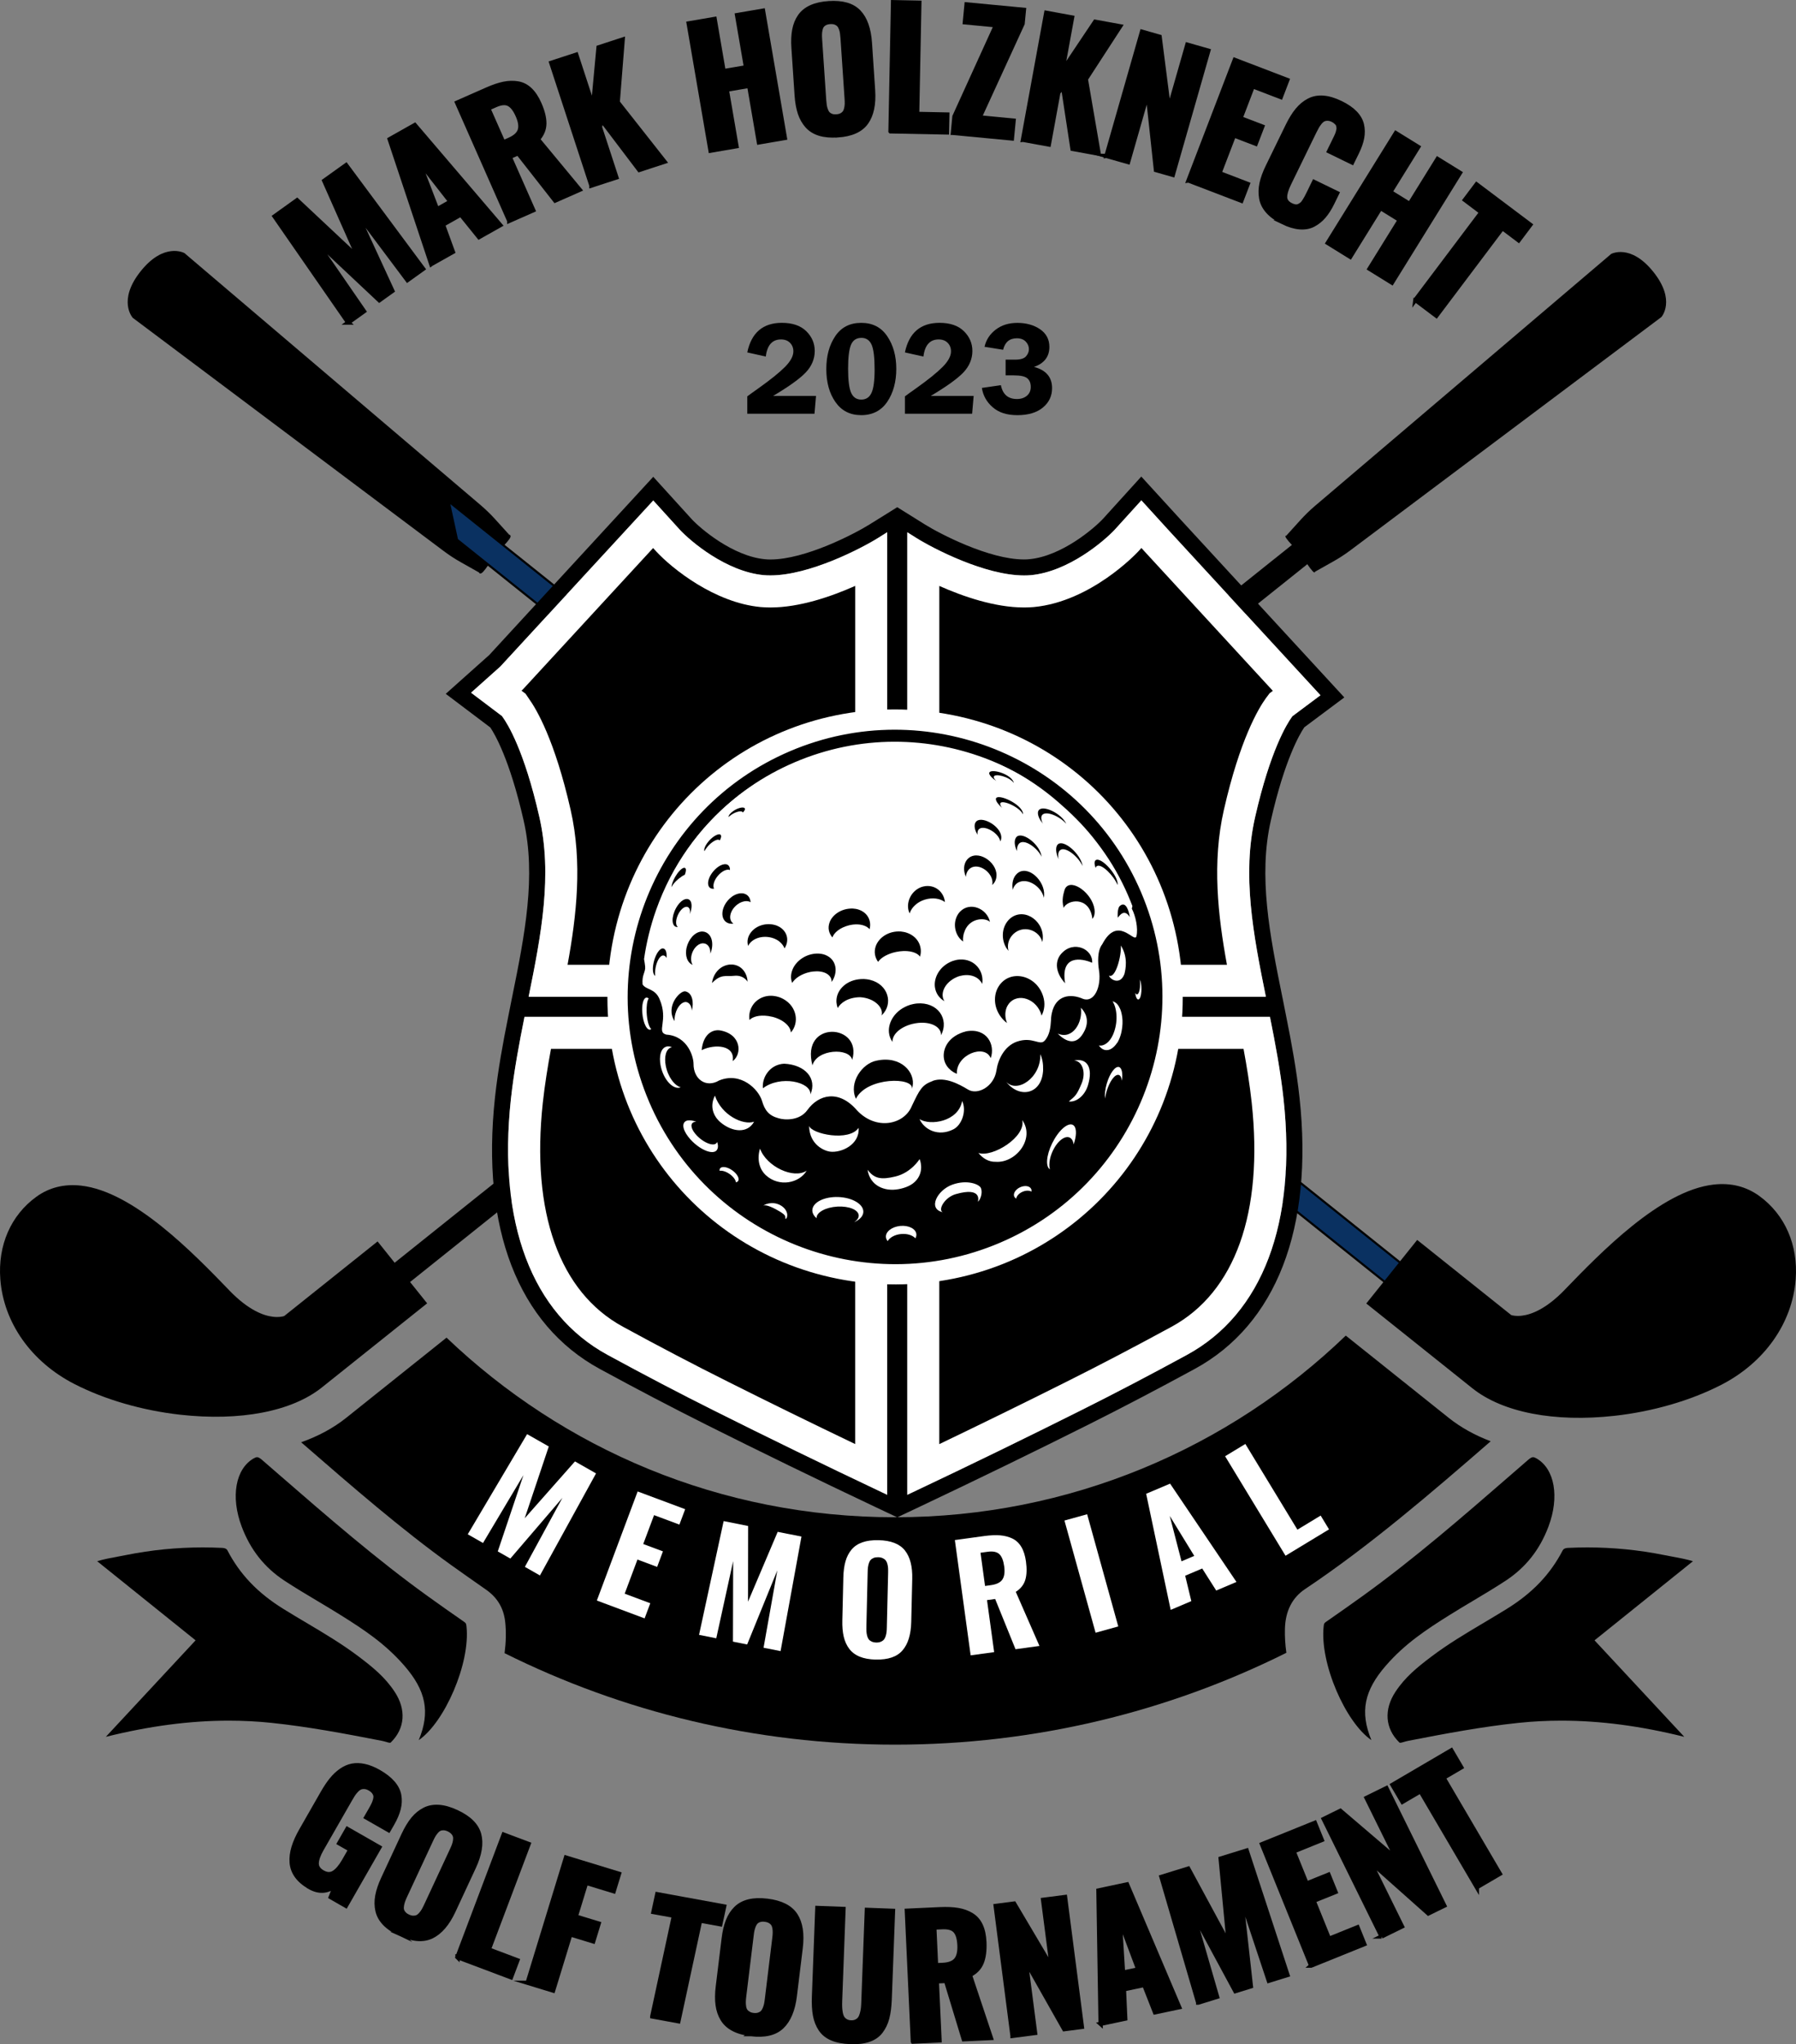 <?xml version="1.0" encoding="UTF-8"?>
<svg id="Layer_1" data-name="Layer 1" xmlns="http://www.w3.org/2000/svg" viewBox="0 0 840 955.75">
  <rect x="0" y="0" width="840" height="955.75" fill="#808080" stroke="none"/>
  <defs>
    <style>
      .cls-1 {
        fill: #fff;
      }

      .cls-2, .cls-3, .cls-4 {
        stroke: #000;
        stroke-miterlimit: 10;
      }

      .cls-5 {
        isolation: isolate;
      }

      .cls-3 {
        fill: #0a3161;
      }

      .cls-4 {
        stroke-width: 2px;
      }
    </style>
  </defs>
  <g>
    <g>
      <path class="cls-2" d="m86.04,118.77s-9.09-5.1-19.83,8.32c-10.74,13.41-3.76,21.14-3.76,21.14l145.39,109c2.54,1.91,5.2,3.64,7.96,5.19l8.64,4.87c.13,1.23,1.94-1.07,3.64-3.57,2.15-3.15,4.54-6.14,7.15-8.92,2.07-2.21,3.92-4.47,2.68-4.33l-6.65-7.35c-2.13-2.35-4.41-4.57-6.82-6.62L86.03,118.78h.01Z"/>
      <polygon class="cls-3" points="653.22 603.77 213.74 252.31 209.86 234.44 660.44 594.76 653.22 603.77"/>
      <path class="cls-2" d="m801.6,554.29c-24.62,2.73-52.62,31.67-69.35,48.97l-.1.12c-8.92,9.22-16.04,11.74-20.44,12.23-2.57.29-4.32-.09-5.12-.34l-38.15-30.47-5.54-4.42-4.43,5.53-14.32,17.88-4.43,5.53,5.54,4.42,43.72,34.92c14.04,11.21,38.15,15.86,66.15,12.74,17.8-1.98,35.44-7.1,49.68-14.42,20.08-10.32,32.99-28.61,34.54-48.9,1.2-15.88-4.92-29.93-16.84-38.57-6-4.34-13.02-6.1-20.89-5.22h-.01Z"/>
    </g>
    <g>
      <path d="m753.44,118.77s9.09-5.1,19.83,8.32c10.74,13.41,3.76,21.14,3.76,21.14l-145.39,109c-2.54,1.91-5.2,3.64-7.96,5.19l-8.64,4.87c-.13,1.23-1.94-1.07-3.64-3.57-2.15-3.15-4.54-6.14-7.15-8.92-2.07-2.21-3.92-4.47-2.68-4.33l6.65-7.35c2.13-2.35,4.41-4.57,6.82-6.62l138.43-117.71h-.01Z"/>
      <polygon points="186.26 603.77 625.76 252.31 629.62 234.44 179.05 594.76 186.26 603.77"/>
      <path d="m37.88,554.29c-7.87-.88-14.9.88-20.89,5.22-11.92,8.63-18.05,22.69-16.84,38.57,1.55,20.29,14.46,38.58,34.54,48.9,14.24,7.33,31.88,12.44,49.68,14.42,28,3.11,52.11-1.53,66.15-12.74l43.72-34.92,5.54-4.42-4.43-5.53-14.32-17.88-4.43-5.53-5.54,4.42-38.15,30.47c-.8.25-2.57.63-5.12.34-4.4-.48-11.53-3.01-20.44-12.23l-.1-.12c-16.73-17.3-44.73-46.24-69.35-48.97h-.01Z"/>
    </g>
    <g>
      <path class="cls-4" d="m162.84,150.8l-34.42-49.64,10.52-7.54,28.66,26.87-15.95-35.98,10.22-7.31,36.02,48.5-7.32,5.25-24.45-32.63,17.39,37.68-6.1,4.37-30.44-28.6,23.27,33.74-7.4,5.3h.01Z"/>
      <path class="cls-4" d="m201.69,123.46l-19.44-58.38,11.75-6.62,39.97,46.79-9.94,5.6-8.51-10.54-8.34,4.71,4.64,12.73-10.12,5.7h0Zm2.75-25.64l6.25-3.53-14.97-19.15,8.72,22.69h0Z"/>
      <path class="cls-4" d="m238.18,103.23l-24.4-55.24,13.97-6.16c2.93-1.3,5.55-2.18,7.87-2.66,2.32-.47,4.53-.52,6.64-.16,2.11.37,4.01,1.33,5.67,2.92,1.66,1.57,3.12,3.77,4.36,6.59,1.57,3.56,2.33,6.65,2.29,9.3-.04,2.64-1.05,5.08-3.01,7.3l19.54,23.59-11.47,5.06-17.34-22.12-3.9,1.73,11.01,24.91-11.24,4.96v-.03Zm-2.78-36.67l2.8-1.23c2.71-1.19,4.35-2.68,4.92-4.46.58-1.78.24-4.07-1-6.87-1.2-2.73-2.58-4.51-4.13-5.32s-3.6-.65-6.18.48l-3.43,1.52,7.02,15.9h-.01Z"/>
      <path class="cls-4" d="m276.61,86.75l-18.77-57.38,11.68-3.81,7.87,24.06,2.55-27.46,11.29-3.69-2.33,29.33,21.9,27.79-11.81,3.86-17.67-23.3-.72,3.3,7.69,23.5-11.68,3.81h0Z"/>
      <path class="cls-4" d="m332.32,70.44l-10.22-59.5,12.14-2.08,4.19,24.4,10.49-1.79-4.19-24.4,12.14-2.08,10.22,59.5-12.14,2.08-4.54-26.45-10.49,1.79,4.54,26.45-12.14,2.08h0Z"/>
      <path class="cls-4" d="m391.77,63.27c-3.27.22-6.09-.04-8.46-.76-2.36-.73-4.28-1.92-5.78-3.58-1.49-1.66-2.62-3.66-3.41-5.99-.77-2.33-1.27-5.12-1.49-8.33l-1.49-22.24c-.22-3.22-.09-6.03.37-8.44.46-2.41,1.31-4.51,2.57-6.32s3-3.23,5.25-4.25c2.24-1.02,5-1.65,8.28-1.87,6.38-.43,11.07.93,14.07,4.06s4.71,7.94,5.16,14.43l1.49,22.24c.43,6.49-.62,11.51-3.17,15.08s-7.01,5.56-13.39,5.99h0Zm-2.99-9.12c.68.26,1.47.35,2.4.3.92-.07,1.7-.26,2.36-.61.64-.34,1.14-.76,1.49-1.26.34-.48.6-1.11.77-1.87s.26-1.49.28-2.18,0-1.53-.08-2.5l-1.9-28.19c-.07-.97-.16-1.79-.26-2.49s-.29-1.39-.56-2.09c-.26-.71-.6-1.28-1.01-1.7s-.96-.76-1.64-1.01-1.49-.34-2.41-.27c-.92.07-1.7.26-2.33.59-.63.34-1.11.73-1.45,1.22-.33.47-.58,1.09-.73,1.83-.16.76-.25,1.47-.26,2.15s0,1.5.08,2.47l1.9,28.19c.07.97.16,1.79.26,2.49s.29,1.4.55,2.13.58,1.32.98,1.75.93.78,1.6,1.05h-.03Z"/>
      <path class="cls-4" d="m416.49,61.39l1.2-60.37,12.29.25-1.03,51.99,14.11.29-.17,8.37-26.39-.52h0Z"/>
      <path class="cls-4" d="m445.68,62.11l.73-7.65,19.41-42.64-14.55-1.39.8-8.37,26.82,2.55-.62,6.45-20.1,43.82,15.9,1.52-.8,8.33-27.58-2.62h-.01Z"/>
      <path class="cls-4" d="m478.45,65.36l10.88-59.38,12.09,2.21-4.56,24.9,15.35-22.92,11.68,2.13-16.04,24.69,6,34.85-12.23-2.24-4.41-28.9-2.21,2.55-4.45,24.32-12.09-2.21h0Z"/>
      <path class="cls-4" d="m517.51,72.89l16.61-58.05,8.24,2.35,4.34,33.85,8.63-30.14,9.81,2.8-16.61,58.05-7.88-2.25-3.86-35.8-9.18,32.07-10.1-2.88h.01Z"/>
      <path class="cls-4" d="m555.87,84.39l21.64-56.38,24.57,9.41-3.05,7.95-13.11-5.02-5.72,14.93,10.18,3.9-3.08,8.02-10.18-3.9-6.77,17.65,13.24,5.08-3,7.82-24.71-9.46h0Z"/>
      <path class="cls-4" d="m599.95,103.85c-2.97-1.45-5.29-3.11-6.97-5s-2.71-3.95-3.1-6.19c-.39-2.24-.33-4.57.18-6.96.52-2.39,1.47-5.01,2.86-7.85l9.34-19.15c1.44-2.94,2.95-5.38,4.52-7.27,1.58-1.91,3.37-3.39,5.37-4.44,2-1.05,4.24-1.48,6.73-1.3s5.23,1.01,8.23,2.46c2.84,1.39,5.08,2.93,6.72,4.63,1.64,1.7,2.68,3.55,3.14,5.52.46,1.98.48,4.02.1,6.11s-1.18,4.37-2.38,6.84l-2.31,4.71-10.78-5.25,2.49-5.1c.3-.61.51-1.03.63-1.28.12-.24.3-.64.54-1.19.25-.55.39-.97.46-1.22.05-.26.14-.63.26-1.11s.14-.86.1-1.13-.1-.59-.18-.98-.24-.72-.47-.98-.54-.55-.89-.84c-.35-.3-.77-.56-1.26-.8-.85-.42-1.65-.61-2.4-.61s-1.39.14-1.93.42-1.09.75-1.62,1.41c-.54.67-1,1.31-1.35,1.94s-.77,1.43-1.26,2.41l-11.83,24.26c-1.28,2.64-1.9,4.75-1.85,6.32.07,1.57,1,2.79,2.82,3.68.69.34,1.35.55,1.96.63s1.17,0,1.69-.25c.51-.25.96-.52,1.32-.81s.76-.77,1.18-1.43.76-1.23,1.01-1.7c.26-.47.59-1.13,1.01-1.98l2.58-5.3,10.78,5.25-2.24,4.58c-1.22,2.51-2.54,4.59-3.96,6.24-1.41,1.65-3.05,2.96-4.9,3.94s-3.99,1.36-6.42,1.18c-2.42-.2-5.07-.99-7.95-2.39h.01Z"/>
      <path class="cls-4" d="m621.01,113.57l31.83-51.33,10.48,6.48-13.06,21.05,9.05,5.6,13.06-21.05,10.48,6.48-31.83,51.33-10.48-6.48,14.15-22.82-9.05-5.6-14.15,22.82-10.48-6.48Z"/>
      <path class="cls-4" d="m661.97,140.25l30.88-40.99-7.71-5.8,5.46-7.25,25.13,18.89-5.46,7.25-7.6-5.72-30.88,40.99-9.81-7.38h-.01Z"/>
    </g>
    <g>
      <path d="m609.95,340.08l18.79-14.03-76.95-83.56-18-19.69-17.89,19.72c-4.13,4.46-19.32,17.48-34.45,18.91-.79.08-1.62.12-2.51.12-16.44,0-39.55-12.11-46.34-16.35l-8.3-5.18-4.66-2.9-4.7,2.94-8.25,5.13c-6.8,4.25-29.94,16.38-46.38,16.38-.88,0-1.73-.04-2.51-.12-15.13-1.43-30.27-14.39-34.35-18.81l-17.92-19.73-76.7,83.3-20.35,18.16,20.84,15.73c1.99,2.94,9.05,14.77,15.59,43.5,5.95,26.09.52,53.48-5.36,82.45-.08.39-.17.81-.25,1.2-.54,2.7-1.1,5.43-1.62,8.16-2.48,12.29-4.79,24.9-6.18,37.72-6.6,61.05,10.83,106.09,49.04,126.87,17.43,9.49,33.71,18,49.81,26.07,25.23,12.64,51.76,25.55,78.86,38.37l5.74,2.71,4.69,2.21,4.69-2.21,5.75-2.71c27.15-12.86,53.69-25.77,78.86-38.37,16.1-8.07,32.38-16.59,49.81-26.07,38.2-20.78,55.64-65.83,49.04-126.87-1.39-12.82-3.71-25.43-6.18-37.72-.52-2.73-1.09-5.47-1.62-8.16-.08-.39-.17-.81-.25-1.2-5.88-28.95-11.3-56.36-5.36-82.45,6.52-28.68,13.58-40.53,15.59-43.49h.01Zm-194.99,358.75l-2.53-1.2c-27.05-12.81-53.52-25.68-78.69-38.29-16.02-8.01-32.25-16.51-49.59-25.94-35.38-19.25-51.43-61.67-45.2-119.5,1.43-13.03,3.84-25.94,6.37-38.52h169.62v223.46h.01Zm0-232.81h-167.72c5.95-29.24,11.22-56.92,5.02-84.1-7.06-31.11-14.89-43.59-17.14-46.67l-.31-.47-14.49-10.94,13.67-12.21,71.55-77.65,12.43,13.68c4.95,5.34,21.64,19.55,39.16,21.21,1.03.09,2.12.13,3.22.13,18.27,0,42.54-12.64,50.35-17.51l4.27-2.68v217.19Zm185.38,47.88c6.23,57.83-9.82,100.26-45.17,119.5-17.35,9.43-33.58,17.94-49.6,25.94-25.11,12.57-51.56,25.47-78.69,38.29l-2.55,1.2v-223.46h169.64c2.53,12.57,4.95,25.47,6.37,38.52h.01Zm-8.26-47.88h-167.75v-217.19l4.32,2.71c7.79,4.87,32.02,17.48,50.32,17.48,1.13,0,2.19-.04,3.22-.13,17.54-1.66,34.25-15.94,39.25-21.33l12.39-13.65,12.44,13.65,71.31,77.45-13.08,9.77-.34.44c-2.23,3.09-10.06,15.6-17.13,46.67-6.21,27.16-.92,54.86,5.02,84.1l.03.03Z"/>
      <path class="cls-1" d="m414.95,475.37v223.46l-2.53-1.2c-27.05-12.81-53.52-25.68-78.69-38.29-16.02-8.01-32.25-16.51-49.59-25.94-35.38-19.25-51.43-61.67-45.2-119.5,1.43-13.03,3.84-25.94,6.37-38.52h169.64Z"/>
      <path class="cls-1" d="m555.16,633.41c-17.35,9.43-33.58,17.94-49.6,25.94-25.11,12.57-51.56,25.47-78.69,38.29l-2.55,1.2v-223.46h169.64c2.53,12.57,4.95,25.47,6.37,38.52,6.23,57.83-9.82,100.26-45.17,119.5h.01Z"/>
      <path class="cls-1" d="m617.6,325.04l-13.08,9.77-.34.44c-2.23,3.09-10.06,15.6-17.13,46.67-6.21,27.16-.92,54.86,5.02,84.1h-167.75v-217.19l4.32,2.71c7.79,4.87,32.02,17.48,50.32,17.48,1.13,0,2.19-.04,3.22-.13,17.54-1.66,34.25-15.94,39.25-21.33l12.39-13.65,12.44,13.65,71.31,77.45.03.03Z"/>
      <path class="cls-1" d="m414.95,248.85v217.17h-167.72c5.95-29.24,11.22-56.92,5.02-84.1-7.06-31.11-14.89-43.59-17.14-46.67l-.31-.47-14.49-10.94,13.67-12.21,71.55-77.65,12.43,13.68c4.95,5.34,21.64,19.55,39.16,21.21,1.03.09,2.12.13,3.22.13,18.27,0,42.54-12.64,50.35-17.51l4.27-2.68v.03Z"/>
      <path d="m439.32,490.35h142.29c1.53,8.27,2.91,16.76,3.82,25.17,5.54,51.36-7.75,88.57-37.45,104.73-17.45,9.49-33.52,17.9-49.14,25.71-19.54,9.79-39.49,19.56-59.53,29.18v-184.77h0Z"/>
      <path d="m439.32,451.05v-177.12c11.28,5.01,26.05,10.07,39.65,10.07,1.65,0,3.14-.07,4.57-.2,26.8-2.55,48-25.09,48.89-26.05l1.41-1.56,1.34,1.47,60.13,65.31-1.52,1.14-1.79,2.39c-3.39,4.71-12.1,19.21-19.58,52.11-5.61,24.57-2.79,49.39,1.43,72.44h-134.55.03Z"/>
      <path d="m265.45,451.05c4.22-23.05,7.03-47.87,1.43-72.45-7.4-32.59-15.97-47.05-19.49-51.94l-1.58-2.33-1.91-1.44.63-.56,60.93-66.12,1.4,1.54c7.6,8.2,27.43,24.02,48.85,26.05,1.49.13,2.99.2,4.65.2,13.57,0,28.34-5.08,39.63-10.09v177.13h-134.54Z"/>
      <path d="m399.97,675.11c-20.56-9.85-40.5-19.62-59.5-29.15-15.72-7.86-31.79-16.26-49.13-25.71-29.7-16.16-43.01-53.35-37.46-104.74.92-8.41,2.29-16.9,3.82-25.15h142.28v184.76h-.01Z"/>
    </g>
    <g>
      <path d="m182.42,814.78c-.41,0-1.13-.21-1.82-.42-.68-.2-1.36-.39-2.03-.52-17.46-3.4-34.55-6.61-51.67-8.4-6.5-.68-13.18-1.02-19.86-1.02-18.21,0-37.08,2.47-57.54,7.56l41.98-45.11-46.04-37c3.24-.96,6.47-1.56,9.81-2.17,1.26-.24,2.51-.46,3.77-.72,11.71-2.35,23.76-3.55,35.81-3.55,3.03,0,6.1.08,9.14.22,1.22.06,2.01.43,2.37,1.11,5.82,11.21,14.12,19.93,26.16,27.4,3.59,2.22,7.2,4.37,10.82,6.52,8.25,4.89,16.79,9.96,24.73,15.99,6.38,4.85,12.04,9.42,16.54,16.26,5.49,8.32,4.83,17.14-1.73,23.59-.26.25-.33.25-.42.25h-.03Z"/>
      <path d="m195.84,813.55c5.49-13.25,3.37-23.24-6.82-34.93-8.8-10.11-18.69-16.68-29.76-23.6-3.63-2.28-7.33-4.47-10.91-6.61-5.04-3-10.24-6.11-15.25-9.39-9.42-6.19-15.98-14.48-20.08-25.37-5.2-13.82-2.91-26.89,5.57-31.81.68-.39,1.24-.6,1.66-.6.56,0,1.32.41,2.25,1.22l7.91,6.87c22.54,19.56,45.84,39.8,69.95,57.11,4.95,3.56,10.35,7.37,16.49,11.63.93.64,1.18.81,1.32,2.21,1.89,17.4-10.29,45.05-22.37,53.27h.03Z"/>
    </g>
    <g>
      <path d="m654.83,814.78c.41,0,1.13-.21,1.82-.42.68-.2,1.36-.39,2.03-.52,17.46-3.4,34.55-6.61,51.67-8.4,6.5-.68,13.18-1.02,19.86-1.02,18.21,0,37.08,2.47,57.54,7.56l-41.98-45.11,46.04-37c-3.23-.96-6.47-1.56-9.81-2.17-1.26-.24-2.51-.46-3.77-.72-11.71-2.35-23.76-3.55-35.81-3.55-3.03,0-6.1.08-9.14.22-1.22.06-2.01.43-2.37,1.11-5.82,11.21-14.12,19.93-26.16,27.4-3.59,2.22-7.2,4.37-10.82,6.52-8.25,4.89-16.79,9.96-24.73,15.99-6.38,4.85-12.04,9.42-16.54,16.26-5.49,8.32-4.83,17.14,1.73,23.59.26.25.33.25.42.25h.03Z"/>
      <path d="m641.42,813.55c-5.49-13.25-3.37-23.24,6.82-34.93,8.8-10.11,18.69-16.68,29.76-23.6,3.63-2.28,7.33-4.47,10.91-6.61,5.04-3,10.24-6.11,15.25-9.39,9.42-6.19,15.98-14.48,20.08-25.37,5.2-13.82,2.91-26.89-5.57-31.81-.68-.39-1.24-.6-1.66-.6-.56,0-1.32.41-2.25,1.22l-7.91,6.87c-22.54,19.56-45.84,39.8-69.95,57.11-4.95,3.56-10.35,7.37-16.49,11.63-.93.64-1.18.81-1.32,2.21-1.89,17.4,10.29,45.05,22.37,53.27h-.03Z"/>
    </g>
    <path class="cls-1" d="m553.17,466.24c.12,74.4-59.53,134.12-134.09,134.23-75.1.14-134.92-59.2-134.99-133.93-.08-75.06,59.27-134.74,134.09-134.87,75.3-.12,134.88,59.27,134.99,134.56h0Z"/>
    <g>
      <g>
        <path d="m451.93,482.14c9.68-1.71,13.66,6.32,11.43,12.57-2.76-6.89-16.31-1.6-15.82,7.3-2.36-.84-5.78-3.45-6.14-7.77-.34-4.02,2.02-9.92,10.53-12.11h0Z"/>
        <path d="m400.31,513.68c-3.48-7.6,2.99-16.47,9.51-17.79.69-.14,1.62-.33,2.32-.39,10.83-1.16,16.71,7.39,14.33,13.61,1.35-5.69-21.13-5.7-26.16,4.59h0Z"/>
        <path d="m366.74,497.29c9.88.46,15.52,6.96,12.29,14.37.39-5.97-14.18-9.08-22.21-2.87-.54-5.08,3.22-11.17,9.93-11.5Z"/>
        <path d="m336.75,481.71c9.98,1.74,10.44,11.09,5.92,14.37,1.31-7.38-8.08-8.24-14.51-5.13.75-7.47,5-9.76,8.59-9.24Z"/>
        <path d="m323.57,472.43c-.14-1.94-.92-3.52-2.41-3.92-.09-.03-.21-.04-.29-.05-1.93-.18-4.06,2.13-4.96,5.39-.35,1.27-.47,2.46-.42,3.53-4.37-6.87,2.46-14.18,4.92-13.93.12.03.26.04.38.08,3.01.81,3.8,5.05,2.79,8.92h-.01Z"/>
        <path d="m466.85,461.51c5.03-8.62,17.81-6.04,21.03,4.25,1.05,3.34.63,6.5-.72,9.04-1.98-7.71-11.09-11.06-15.39-5.46-.48.63-.76,1.23-.98,1.73-.93,2.45-.69,4.98.21,7.21-3.9-2.87-6.78-8.37-5.21-14.26.24-.71.52-1.58,1.07-2.53h-.01Z"/>
        <path d="m417.44,487.15c-.9-1.24-1.51-2.75-1.68-4.47-.46-4.72,2.84-10.69,10.02-12.95.8-.21,1.81-.47,3.03-.59,9.72-.86,15.32,7.26,11.3,14.86.22-3.9-4.85-6.79-11.97-5.6-1.09.18-1.95.43-2.65.64-5.7,1.87-8.25,5.35-8.07,8.12h.01Z"/>
        <path d="m496.45,445.78c5.74-6.38,14.84-2.01,14.35,4.32-4.98-2.17-14.92-3.85-12.63,9.58-4.64-5.02-4.91-10.37-1.73-13.91h0Z"/>
        <path d="m398.58,495.54c-1.18-5.89-16.62-5.1-18.59,2.55-5.68-21.46,23.67-19.59,18.59-2.55Z"/>
        <path d="m449.19,456.21c-1.27.33-2.03.72-2.84,1.13-4.79,2.67-6.21,6.92-5.13,9.72.14.37.31.71.51,1.02-2.37-1.36-4.1-3.65-4.48-6.71-.52-4.24,2.12-9.75,8.19-12.06,1.01-.33,1.96-.64,3.47-.73,6.99-.41,11.5,5.51,10.45,11.45-1.31-3.09-5.34-5.05-10.18-3.79h.01Z"/>
        <path d="m474.98,435.84c-.31.21-.69.54-.98.78-2.48,2.39-3,5.44-2.32,7.93-.33-.39-.64-.81-.94-1.27-2.25-3.53-2.63-9.21,1-13.21.31-.31.73-.72,1.09-.98,6.71-5.05,16.35,2.13,14.73,10.98-.03.12-.05.22-.08.34-1.14-4.97-7.57-7.93-12.52-4.57h.03Z"/>
        <path d="m402.28,466.2c-5.79.08-9.16,2.71-10.46,5.06-.63-1.6-.81-3.39-.38-5.3.94-4.07,5.29-8.4,12.6-8.26.77.05,1.73.12,2.83.38,8.59,2.05,11.16,11.26,5.46,16.64,1.03-3.69-3.38-8.14-10.06-8.52h.01Z"/>
        <path d="m523.71,423.59c2.92-2.67,4.4,2.71,4.68,5.13-2.45-3.91-4.61-.96-5.62.34-.09-1.57-.03-3.1.31-4.29.1-.33.29-.89.64-1.18h-.01Z"/>
        <path d="m497.48,424.44c-1.13-3.99.09-6.97.33-8.06.1-.37.24-.82.52-1.26,2.96-4.46,12.47,2.47,13.56,9.88.3,2.09-.12,3.65-1,4.58,0-.25-.04-.52-.08-.8-1.68-9.9-11.56-8.19-13.33-4.36h0Z"/>
        <path d="m361.07,475.34c-.48-.12-1.15-.25-1.65-.33-4.41-.63-7.39.34-8.89,1.82-.3-2,0-4.15,1.14-6.23,1.95-3.6,6.86-6.49,13.02-4.33.48.2,1.14.47,1.61.73,6.54,3.57,7.57,11.26,3.58,15.7-.1-2.8-3.35-6.02-8.8-7.38h0Z"/>
        <path d="m512.5,402.1c2.74-1.58,10.81,7.61,10.18,11.58v.05c-1.76-4.34-7.47-10.11-9.67-8.83-.37.22-.48.6-.55.9-.38-.98-.58-1.91-.51-2.64.05-.3.13-.78.56-1.05h-.01Z"/>
        <path d="m450.84,436.19c-.12.39-.22.93-.3,1.32-.16.97-.18,1.86-.1,2.67-.56-.41-1.09-.89-1.58-1.47-2.33-2.75-3.3-7.6-.63-11.55.24-.31.56-.73.84-1.01,4.62-4.71,12.56-1.44,13.95,4.85-2.29-2.22-10.08-2-12.15,5.19h-.01Z"/>
        <path d="m430.3,447.22c-1.3-1.86-4.81-3.04-9.47-2.47-1.4.17-2.28.41-3.22.65-3.58,1.07-5.85,2.7-6.93,4.28-1.44-2.03-2-4.54-1.14-7.18,1.24-3.81,5.7-7.43,11.83-7.01.98.12,1.93.24,3.23.75,5.04,1.96,6.97,6.79,5.7,10.99h0Z"/>
        <path d="m476.71,412.35c-.28.1-.62.3-.86.46-1.2.84-1.89,1.98-2.17,3.22-.52-2.84,0-5.9,2.17-7.77.25-.2.59-.43.86-.58,5.38-2.77,12.91,5.46,11.47,12.05-.79-4.7-6.92-9.28-11.49-7.37h.01Z"/>
        <path d="m381.98,454.1c-1.24,0-2.08.13-2.99.29-4.28.89-7.2,3.02-8.47,5.13-.75-1.82-.79-4.02.2-6.38,1.58-3.81,6.27-7.55,12.18-7.34.94.08,1.83.16,3.03.61,5.4,2.07,6.22,8.12,3.01,12.69.16-2.7-2.34-4.97-6.95-5.01h0Z"/>
        <path d="m333.02,459.53c.42-3.69,3.13-7.95,8.09-8.58.41-.03.94-.05,1.34-.03,4.4.29,7.01,3.99,7.19,8.03-1.01-1.54-2.7-2.66-4.95-2.8-.34-.03-.79,0-1.11.03-4.13.47-6.25-1.01-10.54,3.36h-.01Z"/>
        <path d="m495.82,397.46c-.3.24-.47.55-.6.8-.39.94-.39,2.15-.1,3.43-1.03-2.26-1.52-4.62-.85-6.24.13-.25.3-.56.6-.8,2.72-2.16,10.45,4.37,11.5,10.23-2.42-4.91-8.25-9.25-10.54-7.42Z"/>
        <path d="m487.37,381.1c-.21.29-.28.61-.34.88-.12.96.18,2.03.76,3.11-1.49-1.78-2.53-3.78-2.33-5.4.05-.26.13-.59.34-.88,1.91-2.63,10.52,1.32,12.93,6.33-3.42-3.82-9.76-6.25-11.36-4.04Z"/>
        <path d="m467.85,393.34c-.79-4.07-7.45-7.69-9.86-5.81-.13.1-.28.27-.38.39-.42.6-.52,1.44-.38,2.34-1.43-2.18-1.82-4.57-.88-5.95.12-.14.29-.34.45-.46,3.06-2.39,12.09,2.92,11.49,8.14-.07.52-.21.97-.42,1.35h-.01Z"/>
        <path d="m432.49,420.6c-.86.27-1.55.6-2.08.86-2.74,1.49-4.32,3.55-4.96,5.56-.38-.77-.64-1.64-.73-2.59h0c-.35-3.51,1.64-7.97,6.13-9.69.51-.17,1.15-.38,1.95-.47,5.03-.59,8.74,3.11,9.14,7.44-2.21-1.64-5.68-2.28-9.43-1.11h-.01Z"/>
        <path d="m400.06,432.17c-1.22.04-2.03.21-2.88.39-4.44,1.11-7.11,3.52-7.86,5.69-1.64-1.87-2.31-4.41-1.28-7.14,1.23-3.31,5.37-6.55,10.88-6.35.89.08,1.72.14,2.87.56,4.26,1.53,5.88,5.47,4.92,9.08-1.24-1.41-3.56-2.35-6.65-2.25h0Z"/>
        <path d="m465.97,410.43c-.29,1.4-.97,2.5-1.89,3.3v-.03c1.1-5.23-6.12-10.69-10.29-7.78-.21.14-.46.38-.64.55-.9.99-1.32,2.2-1.38,3.44-1.23-2.66-1.32-5.99.81-8.33.22-.21.52-.5.77-.67,5.11-3.56,13.92,3.11,12.59,9.51h.03Z"/>
        <path d="m475.63,397.91c-1.09-2.34-1.48-4.88-.38-6.42.13-.16.33-.37.48-.47,2.97-2.09,10.86,4.04,11.41,9.51-2.15-4.85-11.51-11.23-11.53-2.62h.01Z"/>
        <path d="m364.6,440.23c-.86-.71-1.55-1.02-2.28-1.36-4.16-1.71-9.01-.88-11.51,1.98-.38.43-.67.89-.9,1.35-.64-2.08-.25-4.47,1.57-6.63h0c2.74-3.24,7.75-4.42,11.94-2.8.73.33,1.41.64,2.25,1.35,3.06,2.59,3.14,6.35,1.26,9.25-.42-1.11-1.18-2.18-2.33-3.13h0Z"/>
        <path d="m329.51,441.1c-.39-.1-.75-.09-1.02-.08-2.5.26-4.41,2.89-5.02,5.35-.47,1.91-.22,3.57.47,4.72-2.38-.97-3.76-4.21-2.76-8.28.83-3.36,3.43-6.95,6.84-7.3.38,0,.85-.03,1.39.1,3.79.96,4.58,6.04,2.82,10.24.13-2.24-.73-4.28-2.71-4.78h0Z"/>
        <path d="m467.88,375.48c-.05.09-.08.22-.09.31-.01.52.34,1.22.92,1.94-1.65-1.48-2.97-3.13-2.93-4.21.03-.12.05-.27.1-.37,1.23-2.05,11.72,2.64,12.57,6.97.04.24.05.43.03.61-1.66-3.49-9.61-6.91-10.6-5.26h0Z"/>
        <path d="m464.8,363.16c-.01.09,0,.22,0,.31.13.51.58,1.07,1.19,1.65-1.62-1.06-3.05-2.37-3.31-3.4-.01-.12-.04-.26,0-.37.39-2.18,9.52.16,11.3,4.07.09.21.16.41.18.59-2.17-2.97-9.05-4.61-9.35-2.85h-.01Z"/>
        <path d="m351.05,421.81c-.13-.08-.24-.16-.38-.22-.58-.25-1.02-.27-1.49-.31-3-.01-5.75,2.32-6.93,4.63h0c-1.32,2.62-.81,4.87.79,5.89-3.86.54-6.31-2.76-4.66-7.41,1.07-3.01,4.09-6.29,7.78-6.75.59-.04,1.14-.07,1.89.14,1.91.55,2.87,2.12,3,4.03h.01Z"/>
        <path d="m310.29,446.68h-.22c-1.65.21-2.93,3.05-3.43,5.59-.29,1.48-.34,2.84-.21,3.95-1.18-.69-1.47-3.7-.45-7.26.76-2.66,2.34-5.53,4.01-5.57.07,0,.16,0,.22.03,1.31.26,1.73,2.17,1.52,4.46-.31-.68-.79-1.13-1.44-1.18h0Z"/>
        <path d="m321.1,420.27c.24,0,.54,0,.85.13,1.9.78,1.86,3.96.69,6.99.28-1.57.03-2.94-1-3.36-.22-.09-.45-.09-.63-.1-1.73.13-3.35,2.29-4.14,4.25-.98,2.47-.81,4.54.18,5.18-2.44.33-3.3-3.04-1.58-7.31,1.06-2.66,3.27-5.6,5.62-5.77h0Z"/>
        <path d="m340.29,406.58c-2.13.2-4.43,2.35-5.61,4.38-1.07,1.86-1.24,3.52-.71,4.51-2.87.41-3.73-2.64-1.62-6.32,1.36-2.37,4.05-4.89,6.55-5.13.35,0,.96-.03,1.49.33.76.5,1.06,1.37,1.01,2.42-.41-.2-.84-.21-1.11-.2h0Z"/>
        <path d="m317.31,410.9c-1.56,1.3-2.8,2.79-3.23,3.85,0-1.13.67-3.04,1.73-4.87,1.15-1.98,2.96-4.13,4.23-4.2.09,0,.22.03.3.07.69.33.56,1.62-.03,3.17-1.01.48-2.1,1.23-3.01,1.99h.01Z"/>
        <path d="m336.46,392.73c-.21-.17-.43-.17-.68-.18-1.36.09-3.51,1.58-5.09,3.56-.51.63-.92,1.24-1.2,1.82-.39-.78.22-2.49,1.7-4.33,1.58-1.98,3.72-3.47,5.09-3.56.24,0,.46,0,.67.18.58.46.34,1.5-.31,2.71-.05-.08-.1-.14-.17-.2Z"/>
        <path d="m347.4,379.87c-.01-.07-.04-.13-.08-.2-.12-.18-.29-.24-.47-.3-1.06-.26-3.05.37-4.73,1.49-.54.37-1,.73-1.35,1.1-.1-.69.76-1.84,2.33-2.89,1.68-1.13,3.65-1.75,4.73-1.49.17.07.35.12.47.29.33.48-.1,1.23-.89,1.99h-.01Z"/>
        <path d="m296.38,466.95c-.09-9,.86-17.74,2.57-25.93,1.77-8.18,4.09-15.91,7.24-22.87,3.09-6.99,6.75-13.25,10.56-18.87,2.42-3.57,4.94-6.84,7.48-9.86,3.86-4.83,8.05-9.32,12.55-13.44,5.33-4.91,11.07-9.3,17.13-13.16,24.79-15.75,55.06-22.46,85.2-17.43,6.88,1.15,13.74,2.9,20.54,5.3.1.04.21.08.31.12,50.41,17.96,81.65,66.04,80.6,116.82,0,2.26-.16,4.59-.28,6.92-.04,1.28-.21,2.55-.34,3.82-.14,1.27-.26,2.55-.41,3.82-.2,1.27-.39,2.54-.6,3.82l-.3,1.91-.39,1.91c-.26,1.27-.52,2.54-.8,3.82-.3,1.27-.65,2.53-.97,3.79-2.62,10.14-6.8,20.02-12.1,29.4-5.44,9.29-12.05,18.08-19.91,25.79-15.59,15.49-35.72,26.98-57.51,32.05-12.87,3.48-26.88,4.11-42.89,2.38-16.11-1.19-40.16-9.68-52.35-18.85-1.11-.76-2.23-1.5-3.34-2.26-1.13-.73-2.16-1.58-3.25-2.38-2.17-1.57-4.19-3.31-6.25-5-3.99-3.51-7.85-7.13-11.29-11.07-7.05-7.75-12.84-16.35-17.52-25.26-4.68-8.92-8.03-18.28-10.31-27.59-2.29-9.33-3.29-18.66-3.38-27.68h.01Zm236.68-.2c1.13-1.86.97-7.06.05-8.77.28,2.22.1,5.1-.67,6.38-.47.78-1.03.67-1.47-.14.01.14.04.29.05.43.34,2.34,1.3,3.32,2.03,2.09h0Zm-7.18-11.32c.56-2.18,1.83-7.95-1.66-13.4.38,4.8-2.55,15.69-5.54,14.05.38,1.73,5.16,4.74,7.19-.65h.01Zm-3.37,32.17c.16-.24.3-.48.43-.75.03-.04.05-.09.07-.14.14-.27.29-.56.42-.88.05-.13.1-.26.16-.39.04-.12.09-.22.13-.34.07-.16.12-.31.17-.48.04-.09.07-.18.1-.29.05-.17.1-.34.16-.51.03-.08.05-.17.08-.25.05-.18.1-.35.14-.54.01-.08.04-.14.05-.22.05-.2.09-.38.13-.58,0-.05.03-.1.03-.16.25-1.18.38-2.35.42-3.51v-1.5c-.04-1.11-.18-2.17-.41-3.15,0-.03-.01-.07-.03-.09-.04-.16-.08-.33-.12-.48-.01-.05-.03-.1-.04-.16-.04-.14-.08-.29-.13-.43-.01-.07-.04-.12-.05-.18-.04-.13-.09-.27-.14-.41-.03-.07-.05-.12-.07-.18-.05-.13-.1-.25-.16-.38-.03-.05-.04-.09-.07-.14-.13-.29-.26-.55-.42-.81v-.03c-.05-.09-.1-.17-.16-.26-.04-.07-.09-.14-.13-.21-.05-.08-.1-.14-.16-.22-.05-.07-.1-.14-.16-.21s-.1-.13-.16-.2c-.05-.07-.12-.13-.17-.2-.05-.05-.1-.1-.17-.16-.07-.07-.13-.12-.2-.17-.05-.04-.1-.09-.16-.13-.08-.07-.16-.12-.24-.17-.05-.03-.09-.07-.14-.09-.13-.08-.26-.14-.39-.21-.03,0-.05-.01-.07-.03-.12-.05-.22-.09-.34-.13-.05-.01-.09-.03-.14-.04-.07-.01-.14-.04-.21-.05h0c2.16,3.34,2.66,9.88.24,15.49-1.6,3.7-4.3,5.61-6.67,5.12h0s.05.07.08.1c.12.17.24.34.37.48.03.04.05.08.09.1.14.17.3.31.46.46.04.04.09.08.13.12.16.13.31.25.48.35.04.03.08.05.12.07.16.09.31.17.48.24.03,0,.04.03.07.03.18.07.35.12.54.16.05,0,.09.03.14.03.18.03.35.05.54.05h.13c.17,0,.34-.01.51-.04h.08c.18-.03.37-.08.55-.13.05-.01.1-.03.16-.05.18-.07.35-.13.54-.22.05-.03.1-.05.14-.08.17-.09.33-.18.48-.29.04-.03.08-.05.1-.07.17-.12.34-.25.5-.38.05-.04.1-.08.14-.13.17-.14.33-.3.5-.47.04-.05.09-.09.13-.14.16-.17.31-.35.46-.54.03-.03.04-.05.07-.08.16-.21.31-.43.46-.65.04-.05.07-.1.1-.16v.09Zm-4.99,22.76c1.4-4.83,3.96-8.32,5.74-7.81.8.24,1.3,1.23,1.48,2.71.47-3.39-.03-6.03-1.38-6.42-1.77-.51-4.34,2.98-5.74,7.81-.76,2.66-1.02,5.15-.79,6.95.13-1.02.37-2.12.69-3.23h-.01Zm-12-39.24c1.02,6.91-3.88,15.14-10.83,12.08,3.59,3.65,8.87,6.42,12.63-1.45,2.25-4.71.43-8.48-1.79-10.61h0Zm3.34,36.21c2.5-8.33-.5-12.85-6.54-11.51,3.61,0,5.87,5.18,3.55,10.74-2.34,5.61-3.05,5.89-5.96,8.35,2.99.55,7.33-2.2,8.95-7.58h0Zm-18.3,38.92c.16.18.31.31.5.43-.75-2.55.05-6.66,2.15-10.19,2.58-4.33,6.13-6.12,7.95-4,.54.63.85,1.5.98,2.56,1.32-3.78,1.49-7.21.24-8.67-1.82-2.12-5.93.6-9.19,6.1-3.26,5.49-4.44,11.66-2.62,13.79h0Zm-2.74-45.05v-.08c.03-.26.04-.54.05-.8v-.22c.09-2.46-.29-5.08-1.31-7.25.38,11-10.88,18.49-15.97,12.89,6.13,7.92,16.24,5.89,17.21-4.54h.01Zm-13.41,58.26c.18.38.47.69.85.92.21-1.19,1.28-2.45,2.88-3.17,1.6-.73,3.25-.73,4.28-.12.08-.43.04-.86-.14-1.24-.67-1.44-2.96-1.79-5.15-.8s-3.41,2.98-2.74,4.42h.01Zm-8.64-16.31c9.39.63,18.47-10.82,12.34-19.52,1.83,7.88-13.99,17.68-20.5,15.37,1.87,2.37,4.64,4.27,8.16,4.15h0Zm-24.86,23.56c-2.33-1.07.86-6.95,6.13-8.45,12.74-3.64,10.32,3.53,10.33,3.57,1.11-.88,2.34-4.04,1.43-6.38-.67-1.73-6.35-4.16-13.4-1.61-7.05,2.55-11.62,11.28-4.49,12.87h0Zm9.09-51.97c-1.79,9.67-14.97,11.66-19.92,8.46,2.11,4.78,8.64,8.43,15.86,4.75,3.98-2.03,6.23-8.73,4.06-13.21h0Zm-13.74-9.43c5.7-2.05,12.34,1.56,16.36,3.99,4.48,2.9,12.25-1.22,13.42-8.82.63-4.66,3.44-11.33,9.56-13.5,7.37-2.54,10.65,2.08,12.97-.43,2.4-2.59,2.79-6.4,2.97-9.37.04-1.05.08-2.03.41-3.53,1.78-8.35,8.57-9.3,14.55-6.69,5.32,1.98,8.72-5.7,7.5-13.38-.52-3.34-.9-8.99,1.55-12.17,7.3-13.96,15.11-.05,15.98-3.75.86-3.7-.42-9.54-2.17-12.86.1-.39.18-.8.28-1.2-1.41-3.69-2.97-7.27-4.69-10.72-3.9-7.89-8.66-15.01-13.77-21.36-5.11-6.38-10.77-11.83-16.4-16.68-5.63-4.87-11.43-8.96-17.14-12.38-8.92-5.29-17.62-8.86-25.41-11.29-2.23-.69-4.37-1.31-6.44-1.83-1.17-.26-2.32-.52-3.42-.77-1.11-.24-2.17-.52-3.23-.68-1.39-.22-2.7-.48-3.97-.69-2.11-.29-4.2-.51-6.31-.68-22.87-1.87-45.43,3-65.17,13.36-7.36,3.87-14.33,8.5-20.77,13.84-15.95,13.24-28.66,30.78-36.06,51.7-2.68,7.59-4.54,15.28-5.64,22.96.2,1.09.39,2.18.52,3.47.26,2.68-1.62,3.82-1.2,8.39,1.68,2.63,5.78,1.79,7.92,6.82,4.39,10.19-1.72,15.36,3.18,16.63,5.17.34,8.42,3.13,10.33,6.19,1.77,2.83,2.41,5.9,2.4,7.51-.05,7.09,5.79,11.43,12,7.73,10.15-4.13,18.34,4.11,20,9.47,1.31,4.51,3.22,7,7.82,8.22,2.65.82,9.78,1.32,13.48-3.92,5.15-7.13,14.59-9.76,23.21.27,8.97,9.52,22.1,6.63,25.62-2.16,3.61-7.56,4.65-9.79,9.76-11.64l.03-.03Zm-21.09,74.93c.96-1.69,3.33-3.04,6.21-3.32s5.46.55,6.75,2.01c.35-.61.52-1.28.46-1.96-.25-2.51-3.65-4.24-7.58-3.83-3.93.39-6.92,2.76-6.65,5.27.07.68.37,1.3.83,1.83h0Zm4.98-24.27c3.22-.6,6.5-1.81,8.55-4.33,3.75-4.57,1.41-9.76,1.41-9.76,0,0-3.89,6.36-11.32,8.14-6.54,1.57-9.84,1.13-13.02-3.15,1.11,7.51,8.02,10.27,14.35,9.09h.01Zm-18.57-28.7c-4.44,6.57-21.94,2.92-23.17-.92.18,9.07,7.41,11.74,9.76,12.05,5.24.69,14.01-3.23,13.41-11.13Zm-19.66,42.22v-.09c-.07-2.62,4.28-5,9.73-5.31s9.91,1.54,9.98,4.17c.03,1.13-.76,2.21-2.11,3.11,2.55-1.11,4.2-2.81,4.27-4.78.13-3.6-5.09-6.72-11.68-6.97-6.59-.25-12.02,2.49-12.17,6.1-.05,1.37.68,2.7,1.96,3.79v-.03Zm-4.64-22.18c-6.02,4.04-18.77-1.87-21.83-10.34-1.73,5.85.29,10.18,2.68,12.4,6.3,5.82,15.69,3.74,19.15-2.05h0Zm-12.89,18.89c3.64,2.18,2.63,2.33,3.06,3.75,1.24-.82,1.27-4.28-2.24-6.37-4.09-2.43-8.33-.21-8.17.21.29-.72,3.04-.17,7.33,2.41h.01Zm-11.7-41.8c-5.02,1.79-15.19-2.92-18.32-12.19-3.13,6.25.6,10.79,2.48,12.38,5.61,4.76,12.76,5.46,15.85-.2h0Zm-11.45,24.45c1.7,1.19,2.82,2.72,2.97,3.91.43-.09.77-.29,1-.59.81-1.15-.42-3.4-2.75-5.04-2.33-1.64-4.87-2.03-5.67-.88-.22.31-.29.69-.24,1.13,1.17-.25,2.99.29,4.69,1.48h0Zm-19.31-17.36c4.66,6.06,13.15,9.75,13.83,4.87.1-.75-.03-1.58-.35-2.47-1.05,2.76-6.95.21-10.28-3.9-2.19-2.71-2.31-4.97-.28-5.49.26-.04.52-.07.79-.07-1.44-.56-2.86-.8-4.15-.59-2.68.71-2.5,3.85.43,7.65h.01Zm-3.54-23.16c-2.87-.8-6-4.8-7.02-10.15-.73-3.79-.09-8.01,2.95-8.63-.64-.25-1.31-.39-2-.38-3.42.37-4.14,4.87-3.37,8.88,1.34,6.95,6.13,11.68,9.44,10.28Zm-13.8-27.24c-1.05-.9-2-4-2.16-8.02-.09-2.46.18-5.14.97-6.31-.33-.25-.67-.39-1.03-.39-1.64.24-2.19,3.68-1.99,6.79.35,5.53,2.55,9.33,4.22,7.94h0Z"/>
      </g>
      <path d="m303.57,515.06c27.03,63.37,100.64,92.96,164.08,65.95,63.44-27,93.06-100.53,66.02-163.91-27.03-63.37-100.64-92.96-164.08-65.95-63.44,27-93.06,100.53-66.01,163.91h-.01Zm224.93-95.76c25.83,60.52-2.46,130.75-63.05,156.54-60.59,25.8-130.88-2.46-156.71-62.98-25.83-60.52,2.46-130.75,63.05-156.54,60.59-25.8,130.88,2.46,156.71,62.98Z"/>
    </g>
    <path d="m629.44,624.39c-54.66,52.59-128.96,84.94-210.81,84.94s-155.26-31.96-209.78-83.97l-46.95,37.5c-5.95,4.76-13.02,8.56-21.05,11.42l1.52,1.31c22.24,19.3,45.2,39.25,68.64,56.09,4.85,3.47,10.19,7.22,16.27,11.47,5.36,3.72,8.3,8.69,9.01,15.16.48,4.54.37,9.47-.3,14.56,55,27.38,117.02,42.77,182.64,42.77s127.91-15.46,183.01-42.94c-.55-3.94-.77-7.73-.67-11.26.22-8.26,3.39-14.52,9.44-18.55,30.14-20.13,58.94-44.9,86.8-69.09-7.41-2.8-14-6.46-19.61-10.92l-48.15-38.46h-.01Z"/>
    <g>
      <path class="cls-4" d="m144.81,882.23c-2.63-1.5-4.64-3.22-6.04-5.15-1.39-1.94-2.17-4.03-2.34-6.32-.17-2.28.12-4.66.88-7.14.75-2.47,1.96-5.17,3.63-8.07l10.02-17.51c1.38-2.39,2.74-4.44,4.11-6.11,1.38-1.69,2.88-3.09,4.53-4.24,1.65-1.14,3.35-1.88,5.11-2.22s3.69-.29,5.8.17,4.34,1.36,6.69,2.7c2.78,1.58,4.96,3.3,6.56,5.13s2.57,3.77,2.95,5.82c.37,2.05.29,4.16-.26,6.32-.54,2.16-1.53,4.49-2.96,6.99l-1.73,3.01-10.49-5.99,2.06-3.58c.56-.98,1-1.79,1.31-2.45.31-.64.58-1.35.79-2.12.21-.77.28-1.44.17-2.01-.1-.56-.37-1.14-.79-1.7-.43-.58-1.06-1.09-1.89-1.57-.88-.5-1.7-.77-2.48-.8-.77-.04-1.45.08-2.02.33s-1.18.72-1.81,1.41c-.64.68-1.14,1.33-1.53,1.94s-.86,1.4-1.44,2.41l-13.2,23.04c-1.48,2.59-2.25,4.75-2.32,6.5-.07,1.75.86,3.18,2.79,4.28,1.95,1.11,3.71,1.16,5.29.16,1.58-1.01,3.14-2.85,4.68-5.52l2.99-5.22-5.23-2.98,3.82-6.67,14.98,8.57-15.66,27.34-7.09-4.06,2.08-5.27c-3.75,2.83-7.74,3.02-11.97.6h0Z"/>
      <path class="cls-4" d="m187.09,904.12c-3.01-1.4-5.4-3-7.14-4.8s-2.87-3.81-3.38-6.01-.54-4.53-.09-6.99c.45-2.45,1.36-5.17,2.75-8.14l9.53-20.49c1.38-2.97,2.87-5.4,4.44-7.33,1.58-1.91,3.38-3.36,5.37-4.37,2-.99,4.24-1.41,6.75-1.23s5.25.97,8.26,2.37c5.88,2.73,9.38,6.21,10.52,10.47s.31,9.37-2.48,15.35l-9.53,20.49c-2.79,5.98-6.18,9.93-10.19,11.87-4.01,1.92-8.95,1.52-14.83-1.2h.01Zm1.81-9.56c.47.56,1.14,1.03,1.99,1.43.85.39,1.65.6,2.4.6s1.39-.12,1.93-.38c.55-.26,1.07-.69,1.6-1.3.52-.6.96-1.2,1.31-1.82.35-.61.73-1.36,1.15-2.25l12.09-25.98c.42-.89.75-1.67.98-2.33.24-.67.42-1.37.52-2.13s.09-1.43-.07-2-.47-1.14-.97-1.69c-.48-.55-1.17-1.02-2-1.43-.85-.39-1.64-.6-2.37-.61-.73,0-1.35.1-1.89.37-.52.26-1.05.68-1.55,1.27-.51.59-.93,1.19-1.28,1.79-.35.6-.73,1.35-1.14,2.24l-12.09,25.98c-.42.89-.75,1.67-.98,2.33-.24.67-.43,1.39-.56,2.16-.13.78-.13,1.47,0,2.04s.45,1.15.92,1.71h.01Z"/>
      <path class="cls-4" d="m213.95,914.99l21.62-57.29,11.66,4.38-18.62,49.34,13.39,5.04-3,7.94-25.04-9.43v.03Z"/>
      <path class="cls-4" d="m246.78,926.96l17.93-58.53,24.81,7.59-2.5,8.15-12.9-3.94-4.83,15.78,10.71,3.27-2.55,8.33-10.71-3.27-8.05,26.27-11.91-3.64h.01Z"/>
      <path class="cls-4" d="m305.07,942.7l10.15-47.07-9.61-1.75,1.79-8.32,31.29,5.73-1.79,8.32-9.46-1.73-10.15,47.07-12.22-2.24h0Z"/>
      <path class="cls-4" d="m351.24,950.96c-3.3-.41-6.06-1.19-8.28-2.37s-3.9-2.73-5.07-4.67-1.91-4.15-2.24-6.62-.3-5.32.1-8.58l2.74-22.42c.39-3.24,1.05-6.03,1.96-8.33s2.17-4.24,3.76-5.81c1.6-1.57,3.6-2.64,6.04-3.24,2.44-.6,5.3-.69,8.6-.29,6.43.78,10.84,3.02,13.24,6.71,2.4,3.69,3.18,8.8,2.38,15.36l-2.74,22.42c-.8,6.55-2.82,11.36-6.02,14.42-3.22,3.07-8.04,4.21-14.47,3.43h-.01Zm-1.24-9.66c.63.39,1.4.64,2.33.75.93.12,1.76.07,2.46-.17.71-.22,1.28-.55,1.72-.97s.81-.99,1.13-1.73.54-1.44.69-2.13.28-1.52.39-2.5l3.47-28.44c.12-.98.2-1.82.21-2.53s-.03-1.44-.16-2.2-.35-1.39-.68-1.88-.8-.93-1.44-1.31-1.41-.61-2.34-.73c-.93-.12-1.74-.07-2.44.14-.69.21-1.26.52-1.68.93s-.79.97-1.09,1.69c-.3.72-.52,1.43-.67,2.09s-.28,1.5-.39,2.49l-3.47,28.44c-.12.98-.2,1.82-.21,2.53-.03.71.03,1.45.13,2.22s.33,1.43.64,1.94.77.96,1.4,1.33v.04Z"/>
      <path class="cls-4" d="m397.65,954.65c-3.42-.13-6.29-.68-8.58-1.67-2.29-.98-4.06-2.42-5.32-4.3-1.24-1.88-2.1-4.04-2.55-6.49-.45-2.45-.62-5.39-.48-8.83l1.56-41.37,12.23.46-1.61,42.95c-.04,1.15-.05,2.15-.01,2.97.03.82.13,1.71.3,2.66.17.94.45,1.71.8,2.3.37.59.88,1.09,1.56,1.5.68.41,1.49.63,2.45.67s1.79-.12,2.51-.48c.72-.35,1.27-.81,1.66-1.37s.72-1.31.97-2.24.42-1.79.51-2.6.14-1.81.18-2.98l1.61-42.95,12.22.46-1.56,41.37c-.13,3.44-.51,6.37-1.14,8.77-.63,2.41-1.64,4.5-3.01,6.28s-3.23,3.07-5.61,3.89c-2.36.81-5.27,1.15-8.71,1.02h.01Z"/>
      <path class="cls-4" d="m426.96,954.44l-2.82-61.15,15.47-.71c3.25-.14,6.05-.03,8.42.37,2.36.39,4.48,1.15,6.34,2.28,1.86,1.13,3.3,2.73,4.3,4.83s1.57,4.71,1.72,7.84c.18,3.94-.24,7.14-1.24,9.63s-2.84,4.42-5.53,5.8l9.84,29.45-12.7.59-8.29-27.27-4.32.2,1.27,27.59-12.44.58h0Zm10.83-35.69l3.1-.14c3-.14,5.09-.94,6.29-2.42,1.19-1.47,1.72-3.75,1.57-6.86-.14-3.02-.79-5.21-1.95-6.54s-3.17-1.95-6.02-1.82l-3.8.17.81,17.6h0Z"/>
      <path class="cls-4" d="m473.56,951.77l-7.87-60.72,8.62-1.11,17.64,29.78-4.09-31.53,10.27-1.32,7.87,60.72-8.25,1.07-17.98-31.78,4.35,33.55-10.56,1.36h0Z"/>
      <path class="cls-4" d="m514.76,946.18l-1.01-62.37,13.37-2.84,24.4,57.41-11.32,2.39-5.02-12.78-9.51,2.01.62,13.72-11.54,2.45h0Zm10.48-23.97l7.12-1.5-8.64-23.08,1.52,24.6h0Z"/>
      <path class="cls-4" d="m560.4,936.23l-17.18-58.77,12.53-3.87,18.95,35.04-3.8-39.72,12.18-3.77,19.08,58.18-8.72,2.7-13.04-39.21,4.65,41.81-7.27,2.25-20.1-37.26,11.56,39.9-8.83,2.73h-.01Z"/>
      <path class="cls-4" d="m613.22,918.93l-22.99-56.75,24.74-10,3.25,8.01-13.19,5.34,6.09,15.03,10.24-4.13,3.27,8.07-10.24,4.13,7.19,17.77,13.33-5.39,3.18,7.88-24.87,10.05h-.01Z"/>
      <path class="cls-4" d="m646.17,905.32l-27.07-54.92,7.79-3.83,26.33,22.49-14.07-28.52,9.29-4.57,27.07,54.92-7.47,3.66-27.29-24.27,14.96,30.34-9.55,4.7h.01Z"/>
      <path class="cls-4" d="m690.73,882.29l-26.35-44.88-8.45,4.95-4.66-7.93,27.52-16.12,4.66,7.93-8.32,4.88,26.35,44.88-10.74,6.29h-.01Z"/>
    </g>
    <g>
      <path class="cls-1" d="m218.76,717.31l27.77-46.84,10.14,5.77-11.26,33.56,23.51-26.58,9.85,5.61-26.23,47.71-7.05-4.02,17.56-32.28-24.36,28.4-5.88-3.35,12.01-35.66-18.91,31.73-7.14-4.07h0Z"/>
      <path class="cls-1" d="m279.15,748.25l19.08-50.98,22.23,8.29-2.7,7.2-11.85-4.42-5.06,13.5,9.21,3.44-2.71,7.26-9.21-3.44-5.97,15.96,11.97,4.47-2.65,7.08-22.34-8.35h0Z"/>
      <path class="cls-1" d="m326.94,764.34l11.51-53.21,11.45,2.28-.05,35.4,13.88-32.66,11.12,2.21-9.77,53.55-7.96-1.58,6.44-36.17-14.11,34.64-6.64-1.32.09-37.64-7.9,36.08-8.05-1.61v.03Z"/>
      <path class="cls-1" d="m409.61,775.87c-2.96-.07-5.46-.52-7.53-1.37-2.06-.85-3.69-2.08-4.9-3.69s-2.06-3.51-2.57-5.67-.72-4.7-.65-7.6l.47-20.08c.07-2.9.41-5.43,1.02-7.55s1.55-3.94,2.83-5.47c1.27-1.52,2.96-2.66,5.06-3.39,2.1-.75,4.62-1.07,7.58-1.01,5.76.14,9.86,1.73,12.3,4.79,2.44,3.06,3.59,7.51,3.44,13.38l-.47,20.08c-.14,5.86-1.49,10.3-4.09,13.28-2.58,3-6.75,4.42-12.51,4.28h.01Zm-1.94-8.44c.59.29,1.3.44,2.12.46.84.03,1.56-.1,2.16-.35.6-.26,1.09-.59,1.44-.99.35-.41.63-.94.84-1.62.21-.67.35-1.32.42-1.95.07-.61.12-1.37.13-2.25l.6-25.46c.03-.88,0-1.62-.03-2.25-.04-.63-.16-1.27-.33-1.92s-.43-1.19-.77-1.61c-.33-.41-.8-.76-1.39-1.03-.6-.27-1.31-.43-2.15-.44s-1.55.09-2.15.34-1.06.58-1.4.97-.6.93-.81,1.58c-.2.67-.34,1.3-.41,1.91-.07.61-.12,1.36-.13,2.22l-.6,25.46c-.03.88,0,1.62.03,2.25.04.63.14,1.28.31,1.96s.42,1.23.73,1.66c.31.42.77.78,1.35,1.07h.03Z"/>
      <path class="cls-1" d="m453.98,773.91l-7.39-53.92,13.65-1.87c2.87-.39,5.36-.51,7.48-.34s4.06.67,5.79,1.5c1.74.85,3.13,2.16,4.19,3.94s1.77,4.04,2.15,6.79c.47,3.47.37,6.35-.33,8.62-.69,2.28-2.17,4.13-4.43,5.57l11.07,25.29-11.2,1.53-9.52-23.48-3.81.52,3.34,24.32-10.98,1.5h-.01Zm6.73-32.46l2.74-.38c2.65-.37,4.44-1.24,5.37-2.64.94-1.4,1.22-3.47.84-6.2-.37-2.67-1.11-4.55-2.25-5.64s-2.96-1.47-5.47-1.13l-3.35.46,2.12,15.52h.01Z"/>
      <path class="cls-1" d="m512.41,763.31l-14.56-52.45,10.61-2.94,14.56,52.45-10.61,2.94Z"/>
      <path class="cls-1" d="m547.53,752.61l-11.47-54.26,11.2-4.74,31.04,45.96-9.47,4.02-6.55-10.31-7.96,3.38,2.87,11.87-9.65,4.1h0Zm5.07-22.69l5.96-2.53-11.46-18.68,5.5,21.21Z"/>
      <path class="cls-1" d="m601.25,727.32l-28.26-46.52,9.47-5.74,24.35,40.07,10.87-6.59,3.92,6.45-20.34,12.32h0Z"/>
    </g>
  </g>
  <g class="cls-5">
    <g class="cls-5">
      <path d="m381.65,185.09l-.71,8.34h-31.43v-8.13c1.02-.78,2.71-1.99,5.06-3.65,5.75-4.09,9.94-7.46,12.56-10.1,2.62-2.65,3.93-5.07,3.93-7.28,0-1.61-.52-2.95-1.57-4-1.04-1.05-2.45-1.58-4.21-1.58-4.09,0-6.47,2.67-7.12,8l-8.66-1.93c1.94-9.22,7.34-13.83,16.18-13.83,4.95,0,8.75,1.3,11.4,3.89,2.65,2.6,3.98,5.69,3.98,9.29s-1.39,7.04-4.16,9.97-7.87,6.59-15.3,11.01h20.04Z"/>
      <path d="m402.74,194.08c-5.14,0-9.13-2.03-11.99-6.1-2.85-4.07-4.28-9.21-4.28-15.42s1.39-11.22,4.17-15.38c2.78-4.16,6.83-6.24,12.16-6.24s9.33,2.08,12.16,6.24c2.82,4.16,4.24,9.25,4.24,15.26s-1.42,11.3-4.25,15.44c-2.83,4.14-6.9,6.21-12.2,6.21Zm.12-36.12c-2.31,0-3.92,1.07-4.83,3.2-.91,2.14-1.37,5.88-1.37,11.24s.48,9.15,1.43,11.25c.95,2.11,2.53,3.16,4.74,3.16s3.78-1.03,4.76-3.1c.98-2.06,1.47-5.7,1.47-10.92,0-5.72-.48-9.63-1.44-11.71s-2.55-3.13-4.76-3.13Z"/>
      <path d="m455.38,185.09l-.71,8.34h-31.43v-8.13c1.02-.78,2.71-1.99,5.07-3.65,5.75-4.09,9.93-7.46,12.55-10.1,2.62-2.65,3.93-5.07,3.93-7.28,0-1.61-.52-2.95-1.57-4-1.04-1.05-2.45-1.58-4.21-1.58-4.09,0-6.47,2.67-7.12,8l-8.66-1.93c1.94-9.22,7.34-13.83,16.18-13.83,4.95,0,8.75,1.3,11.4,3.89,2.65,2.6,3.98,5.69,3.98,9.29s-1.39,7.04-4.16,9.97c-2.77,2.92-7.87,6.59-15.3,11.01h20.04Z"/>
      <path d="m470.33,168.14h4.42c2.52,0,4.23-.52,5.13-1.56s1.35-2.16,1.35-3.34c0-1.33-.5-2.51-1.49-3.54-.99-1.03-2.38-1.55-4.16-1.55-3.4,0-5.54,1.79-6.42,5.37l-8.69-1.38c.72-3.23,2.45-5.9,5.2-8.02,2.75-2.12,6.14-3.17,10.18-3.17s7.76,1,10.64,3.01c2.88,2,4.31,4.75,4.31,8.22,0,4.56-2.39,7.68-7.18,9.36,5.63,1.49,8.44,4.8,8.44,9.93,0,3.68-1.44,6.7-4.31,9.07s-6.84,3.55-11.89,3.55-8.69-1.22-11.53-3.66-4.54-5.46-5.11-9.07l8.9-1.29c.86,4.31,3.36,6.47,7.49,6.47,1.92,0,3.48-.51,4.68-1.53,1.2-1.02,1.8-2.38,1.8-4.1,0-1.81-.55-3.17-1.64-4.07s-3.19-1.35-6.28-1.35h-3.84v-7.36Z"/>
    </g>
  </g>
</svg>